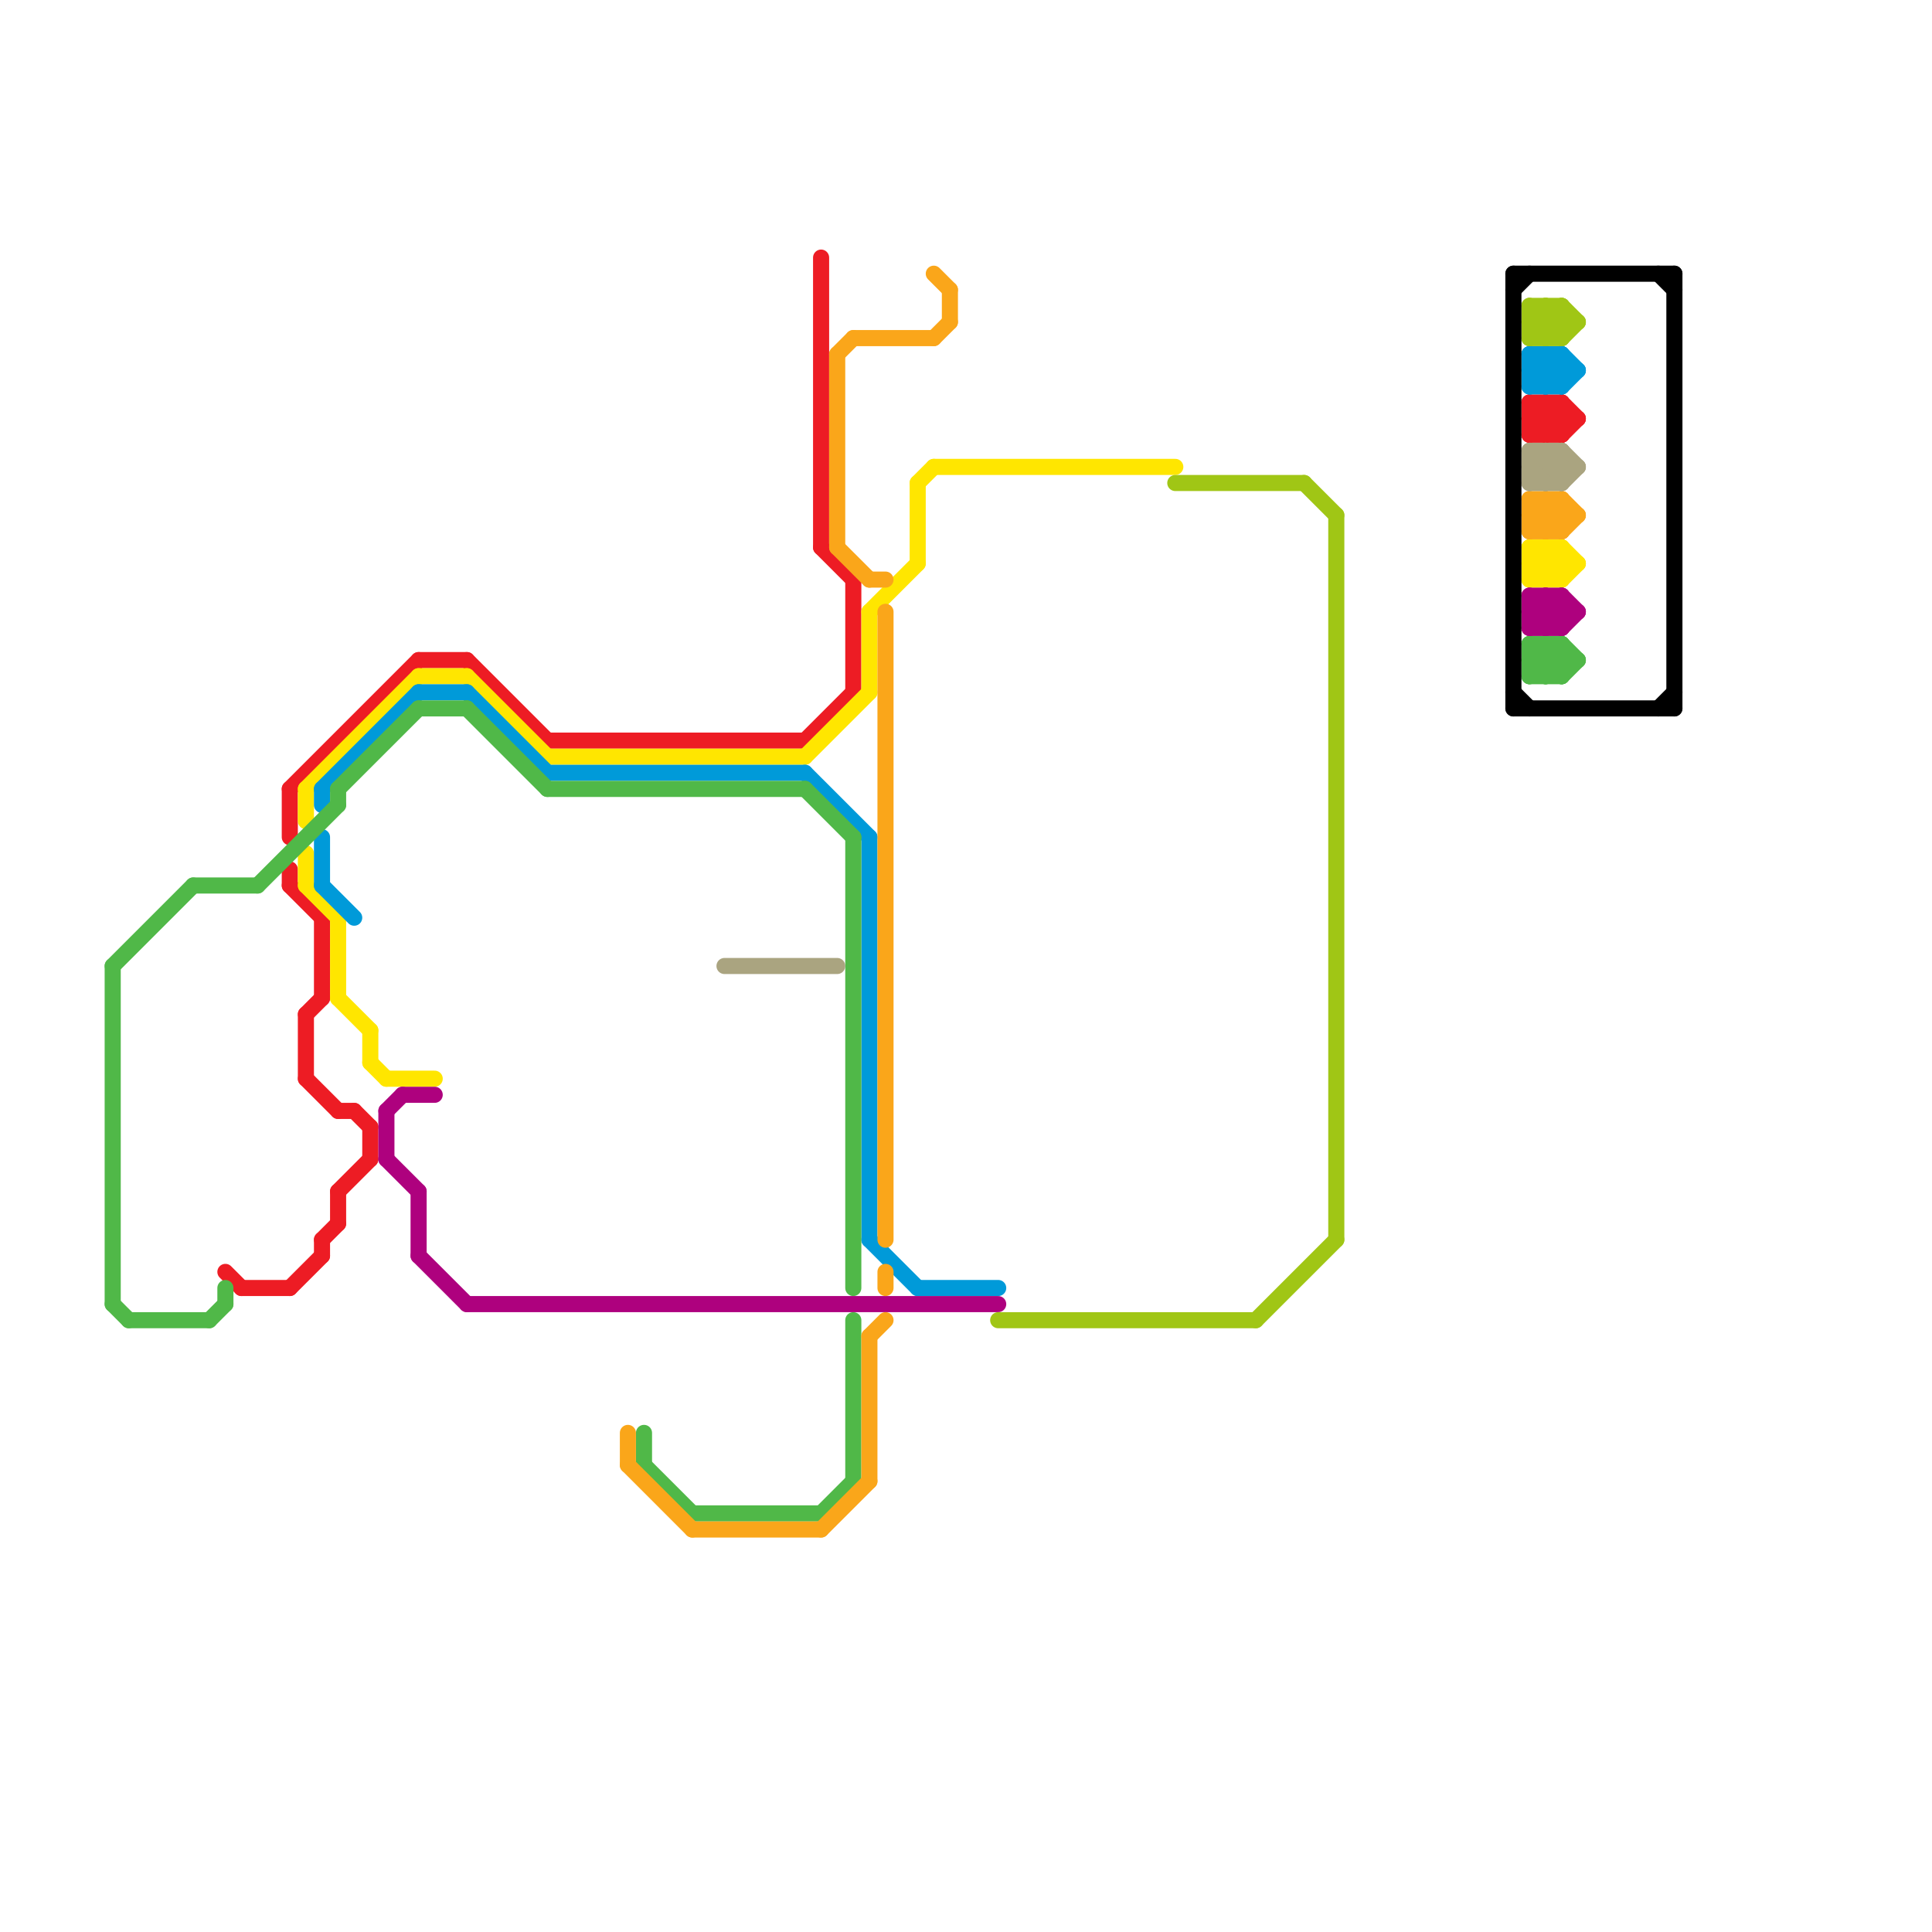 
<svg version="1.1" xmlns="http://www.w3.org/2000/svg" viewBox="0 0 120 120">
<style>text { font: 1px Helvetica; font-weight: 600; white-space: pre; dominant-baseline: central; } line { stroke-width: 1; fill: none; stroke-linecap: round; stroke-linejoin: round; } .c0 { stroke: #ed1c24 } .c1 { stroke: #ffe600 } .c2 { stroke: #009ad9 } .c3 { stroke: #50b848 } .c4 { stroke: #ae017e } .c5 { stroke: #faa61a } .c6 { stroke: #aaa480 } .c7 { stroke: #a0c615 } .c8 { stroke: #000000 } .w1 { stroke-width: 1; }</style><defs><g id="wm-xf"><circle r="1.2" fill="#000"/><circle r="0.9" fill="#fff"/><circle r="0.6" fill="#000"/><circle r="0.3" fill="#fff"/></g><g id="wm"><circle r="0.6" fill="#000"/><circle r="0.3" fill="#fff"/></g></defs><line class="c0 " x1="29" y1="41" x2="34" y2="46"/><line class="c0 " x1="19" y1="63" x2="20" y2="62"/><line class="c0 " x1="96" y1="25" x2="97" y2="26"/><line class="c0 " x1="15" y1="80" x2="18" y2="80"/><line class="c0 " x1="95" y1="27" x2="97" y2="27"/><line class="c0 " x1="22" y1="69" x2="23" y2="70"/><line class="c0 " x1="95" y1="25" x2="97" y2="25"/><line class="c0 " x1="18" y1="54" x2="18" y2="55"/><line class="c0 " x1="21" y1="74" x2="21" y2="76"/><line class="c0 " x1="96" y1="27" x2="97" y2="26"/><line class="c0 " x1="97" y1="27" x2="98" y2="26"/><line class="c0 " x1="18" y1="55" x2="20" y2="57"/><line class="c0 " x1="95" y1="26" x2="96" y2="25"/><line class="c0 " x1="20" y1="77" x2="20" y2="78"/><line class="c0 " x1="96" y1="25" x2="96" y2="27"/><line class="c0 " x1="95" y1="25" x2="95" y2="27"/><line class="c0 " x1="51" y1="34" x2="53" y2="36"/><line class="c0 " x1="51" y1="16" x2="51" y2="34"/><line class="c0 " x1="18" y1="80" x2="20" y2="78"/><line class="c0 " x1="95" y1="25" x2="97" y2="27"/><line class="c0 " x1="20" y1="77" x2="21" y2="76"/><line class="c0 " x1="21" y1="74" x2="23" y2="72"/><line class="c0 " x1="97" y1="25" x2="98" y2="26"/><line class="c0 " x1="21" y1="69" x2="22" y2="69"/><line class="c0 " x1="34" y1="46" x2="50" y2="46"/><line class="c0 " x1="14" y1="79" x2="15" y2="80"/><line class="c0 " x1="97" y1="25" x2="97" y2="27"/><line class="c0 " x1="50" y1="46" x2="53" y2="43"/><line class="c0 " x1="53" y1="36" x2="53" y2="43"/><line class="c0 " x1="26" y1="41" x2="29" y2="41"/><line class="c0 " x1="95" y1="26" x2="96" y2="27"/><line class="c0 " x1="18" y1="49" x2="18" y2="52"/><line class="c0 " x1="18" y1="49" x2="26" y2="41"/><line class="c0 " x1="95" y1="27" x2="97" y2="25"/><line class="c0 " x1="19" y1="67" x2="21" y2="69"/><line class="c0 " x1="23" y1="70" x2="23" y2="72"/><line class="c0 " x1="19" y1="63" x2="19" y2="67"/><line class="c0 " x1="20" y1="57" x2="20" y2="62"/><line class="c0 " x1="95" y1="26" x2="98" y2="26"/><line class="c1 " x1="96" y1="34" x2="97" y2="35"/><line class="c1 " x1="95" y1="35" x2="96" y2="36"/><line class="c1 " x1="97" y1="36" x2="98" y2="35"/><line class="c1 " x1="19" y1="53" x2="19" y2="55"/><line class="c1 " x1="96" y1="34" x2="96" y2="36"/><line class="c1 " x1="95" y1="36" x2="97" y2="36"/><line class="c1 " x1="21" y1="62" x2="23" y2="64"/><line class="c1 " x1="57" y1="30" x2="57" y2="35"/><line class="c1 " x1="21" y1="57" x2="21" y2="62"/><line class="c1 " x1="26" y1="42" x2="29" y2="42"/><line class="c1 " x1="96" y1="36" x2="97" y2="35"/><line class="c1 " x1="34" y1="47" x2="50" y2="47"/><line class="c1 " x1="95" y1="35" x2="98" y2="35"/><line class="c1 " x1="95" y1="34" x2="97" y2="34"/><line class="c1 " x1="50" y1="47" x2="54" y2="43"/><line class="c1 " x1="54" y1="38" x2="54" y2="43"/><line class="c1 " x1="19" y1="55" x2="21" y2="57"/><line class="c1 " x1="23" y1="64" x2="23" y2="66"/><line class="c1 " x1="95" y1="35" x2="96" y2="34"/><line class="c1 " x1="23" y1="66" x2="24" y2="67"/><line class="c1 " x1="24" y1="67" x2="27" y2="67"/><line class="c1 " x1="54" y1="38" x2="57" y2="35"/><line class="c1 " x1="29" y1="42" x2="34" y2="47"/><line class="c1 " x1="95" y1="34" x2="97" y2="36"/><line class="c1 " x1="19" y1="49" x2="26" y2="42"/><line class="c1 " x1="95" y1="34" x2="95" y2="36"/><line class="c1 " x1="95" y1="36" x2="97" y2="34"/><line class="c1 " x1="97" y1="34" x2="97" y2="36"/><line class="c1 " x1="19" y1="49" x2="19" y2="51"/><line class="c1 " x1="57" y1="30" x2="58" y2="29"/><line class="c1 " x1="97" y1="34" x2="98" y2="35"/><line class="c1 " x1="58" y1="29" x2="73" y2="29"/><line class="c2 " x1="54" y1="77" x2="57" y2="80"/><line class="c2 " x1="95" y1="23" x2="96" y2="24"/><line class="c2 " x1="29" y1="43" x2="34" y2="48"/><line class="c2 " x1="95" y1="24" x2="97" y2="22"/><line class="c2 " x1="20" y1="49" x2="26" y2="43"/><line class="c2 " x1="26" y1="43" x2="29" y2="43"/><line class="c2 " x1="95" y1="23" x2="98" y2="23"/><line class="c2 " x1="50" y1="48" x2="54" y2="52"/><line class="c2 " x1="96" y1="24" x2="97" y2="23"/><line class="c2 " x1="57" y1="80" x2="62" y2="80"/><line class="c2 " x1="95" y1="22" x2="97" y2="22"/><line class="c2 " x1="95" y1="24" x2="97" y2="24"/><line class="c2 " x1="97" y1="24" x2="98" y2="23"/><line class="c2 " x1="20" y1="55" x2="22" y2="57"/><line class="c2 " x1="54" y1="52" x2="54" y2="77"/><line class="c2 " x1="95" y1="22" x2="95" y2="24"/><line class="c2 " x1="20" y1="49" x2="20" y2="50"/><line class="c2 " x1="95" y1="23" x2="96" y2="22"/><line class="c2 " x1="34" y1="48" x2="50" y2="48"/><line class="c2 " x1="97" y1="22" x2="98" y2="23"/><line class="c2 " x1="20" y1="52" x2="20" y2="55"/><line class="c2 " x1="95" y1="22" x2="97" y2="24"/><line class="c2 " x1="96" y1="22" x2="97" y2="23"/><line class="c2 " x1="97" y1="22" x2="97" y2="24"/><line class="c2 " x1="96" y1="22" x2="96" y2="24"/><line class="c3 " x1="95" y1="40" x2="95" y2="42"/><line class="c3 " x1="95" y1="40" x2="97" y2="42"/><line class="c3 " x1="95" y1="41" x2="96" y2="42"/><line class="c3 " x1="16" y1="55" x2="21" y2="50"/><line class="c3 " x1="12" y1="55" x2="16" y2="55"/><line class="c3 " x1="7" y1="81" x2="8" y2="82"/><line class="c3 " x1="97" y1="42" x2="98" y2="41"/><line class="c3 " x1="95" y1="42" x2="97" y2="42"/><line class="c3 " x1="29" y1="44" x2="34" y2="49"/><line class="c3 " x1="96" y1="40" x2="96" y2="42"/><line class="c3 " x1="96" y1="40" x2="97" y2="41"/><line class="c3 " x1="95" y1="41" x2="98" y2="41"/><line class="c3 " x1="53" y1="52" x2="53" y2="80"/><line class="c3 " x1="40" y1="91" x2="43" y2="94"/><line class="c3 " x1="96" y1="42" x2="97" y2="41"/><line class="c3 " x1="43" y1="94" x2="51" y2="94"/><line class="c3 " x1="34" y1="49" x2="50" y2="49"/><line class="c3 " x1="97" y1="40" x2="98" y2="41"/><line class="c3 " x1="51" y1="94" x2="53" y2="92"/><line class="c3 " x1="7" y1="60" x2="7" y2="81"/><line class="c3 " x1="21" y1="49" x2="26" y2="44"/><line class="c3 " x1="95" y1="40" x2="97" y2="40"/><line class="c3 " x1="8" y1="82" x2="13" y2="82"/><line class="c3 " x1="26" y1="44" x2="29" y2="44"/><line class="c3 " x1="95" y1="41" x2="96" y2="40"/><line class="c3 " x1="14" y1="80" x2="14" y2="81"/><line class="c3 " x1="97" y1="40" x2="97" y2="42"/><line class="c3 " x1="50" y1="49" x2="53" y2="52"/><line class="c3 " x1="95" y1="42" x2="97" y2="40"/><line class="c3 " x1="7" y1="60" x2="12" y2="55"/><line class="c3 " x1="21" y1="49" x2="21" y2="50"/><line class="c3 " x1="40" y1="89" x2="40" y2="91"/><line class="c3 " x1="13" y1="82" x2="14" y2="81"/><line class="c3 " x1="53" y1="82" x2="53" y2="92"/><line class="c4 " x1="95" y1="39" x2="97" y2="37"/><line class="c4 " x1="25" y1="68" x2="27" y2="68"/><line class="c4 " x1="26" y1="74" x2="26" y2="78"/><line class="c4 " x1="96" y1="37" x2="97" y2="38"/><line class="c4 " x1="95" y1="38" x2="98" y2="38"/><line class="c4 " x1="95" y1="37" x2="97" y2="37"/><line class="c4 " x1="97" y1="39" x2="98" y2="38"/><line class="c4 " x1="95" y1="39" x2="97" y2="39"/><line class="c4 " x1="96" y1="37" x2="96" y2="39"/><line class="c4 " x1="95" y1="38" x2="96" y2="37"/><line class="c4 " x1="29" y1="81" x2="62" y2="81"/><line class="c4 " x1="24" y1="69" x2="25" y2="68"/><line class="c4 " x1="24" y1="69" x2="24" y2="72"/><line class="c4 " x1="95" y1="37" x2="95" y2="39"/><line class="c4 " x1="96" y1="39" x2="97" y2="38"/><line class="c4 " x1="97" y1="37" x2="97" y2="39"/><line class="c4 " x1="97" y1="37" x2="98" y2="38"/><line class="c4 " x1="95" y1="37" x2="97" y2="39"/><line class="c4 " x1="26" y1="78" x2="29" y2="81"/><line class="c4 " x1="24" y1="72" x2="26" y2="74"/><line class="c4 " x1="95" y1="38" x2="96" y2="39"/><line class="c5 " x1="58" y1="21" x2="59" y2="20"/><line class="c5 " x1="54" y1="83" x2="54" y2="92"/><line class="c5 " x1="95" y1="32" x2="96" y2="33"/><line class="c5 " x1="52" y1="22" x2="53" y2="21"/><line class="c5 " x1="39" y1="91" x2="43" y2="95"/><line class="c5 " x1="55" y1="38" x2="55" y2="77"/><line class="c5 " x1="55" y1="79" x2="55" y2="80"/><line class="c5 " x1="95" y1="31" x2="97" y2="31"/><line class="c5 " x1="96" y1="33" x2="97" y2="32"/><line class="c5 " x1="95" y1="32" x2="98" y2="32"/><line class="c5 " x1="95" y1="33" x2="97" y2="31"/><line class="c5 " x1="39" y1="89" x2="39" y2="91"/><line class="c5 " x1="53" y1="21" x2="58" y2="21"/><line class="c5 " x1="52" y1="22" x2="52" y2="34"/><line class="c5 " x1="95" y1="31" x2="95" y2="33"/><line class="c5 " x1="51" y1="95" x2="54" y2="92"/><line class="c5 " x1="43" y1="95" x2="51" y2="95"/><line class="c5 " x1="97" y1="31" x2="98" y2="32"/><line class="c5 " x1="54" y1="83" x2="55" y2="82"/><line class="c5 " x1="54" y1="36" x2="55" y2="36"/><line class="c5 " x1="95" y1="31" x2="97" y2="33"/><line class="c5 " x1="95" y1="32" x2="96" y2="31"/><line class="c5 " x1="97" y1="33" x2="98" y2="32"/><line class="c5 " x1="59" y1="18" x2="59" y2="20"/><line class="c5 " x1="97" y1="31" x2="97" y2="33"/><line class="c5 " x1="58" y1="17" x2="59" y2="18"/><line class="c5 " x1="95" y1="33" x2="97" y2="33"/><line class="c5 " x1="52" y1="34" x2="54" y2="36"/><line class="c5 " x1="96" y1="31" x2="97" y2="32"/><line class="c5 " x1="96" y1="31" x2="96" y2="33"/><line class="c6 " x1="95" y1="28" x2="95" y2="30"/><line class="c6 " x1="96" y1="28" x2="97" y2="29"/><line class="c6 " x1="95" y1="29" x2="98" y2="29"/><line class="c6 " x1="95" y1="28" x2="97" y2="30"/><line class="c6 " x1="97" y1="30" x2="98" y2="29"/><line class="c6 " x1="95" y1="30" x2="97" y2="28"/><line class="c6 " x1="97" y1="28" x2="98" y2="29"/><line class="c6 " x1="95" y1="28" x2="97" y2="28"/><line class="c6 " x1="97" y1="28" x2="97" y2="30"/><line class="c6 " x1="95" y1="29" x2="96" y2="28"/><line class="c6 " x1="95" y1="30" x2="97" y2="30"/><line class="c6 " x1="96" y1="28" x2="96" y2="30"/><line class="c6 " x1="96" y1="30" x2="97" y2="29"/><line class="c6 " x1="45" y1="60" x2="52" y2="60"/><line class="c6 " x1="95" y1="29" x2="96" y2="30"/><line class="c7 " x1="62" y1="82" x2="78" y2="82"/><line class="c7 " x1="83" y1="32" x2="83" y2="77"/><line class="c7 " x1="97" y1="19" x2="98" y2="20"/><line class="c7 " x1="95" y1="20" x2="96" y2="19"/><line class="c7 " x1="95" y1="19" x2="97" y2="19"/><line class="c7 " x1="97" y1="19" x2="97" y2="21"/><line class="c7 " x1="96" y1="21" x2="97" y2="20"/><line class="c7 " x1="95" y1="21" x2="97" y2="19"/><line class="c7 " x1="95" y1="19" x2="95" y2="21"/><line class="c7 " x1="95" y1="19" x2="97" y2="21"/><line class="c7 " x1="95" y1="20" x2="96" y2="21"/><line class="c7 " x1="78" y1="82" x2="83" y2="77"/><line class="c7 " x1="95" y1="21" x2="97" y2="21"/><line class="c7 " x1="96" y1="19" x2="97" y2="20"/><line class="c7 " x1="73" y1="30" x2="81" y2="30"/><line class="c7 " x1="81" y1="30" x2="83" y2="32"/><line class="c7 " x1="97" y1="21" x2="98" y2="20"/><line class="c7 " x1="96" y1="19" x2="96" y2="21"/><line class="c7 " x1="95" y1="20" x2="98" y2="20"/><line class="c8 " x1="94" y1="43" x2="95" y2="44"/><line class="c8 " x1="94" y1="17" x2="104" y2="17"/><line class="c8 " x1="103" y1="44" x2="104" y2="43"/><line class="c8 " x1="94" y1="17" x2="94" y2="44"/><line class="c8 " x1="104" y1="17" x2="104" y2="44"/><line class="c8 " x1="103" y1="17" x2="104" y2="18"/><line class="c8 " x1="94" y1="44" x2="104" y2="44"/><line class="c8 " x1="94" y1="18" x2="95" y2="17"/>
</svg>
